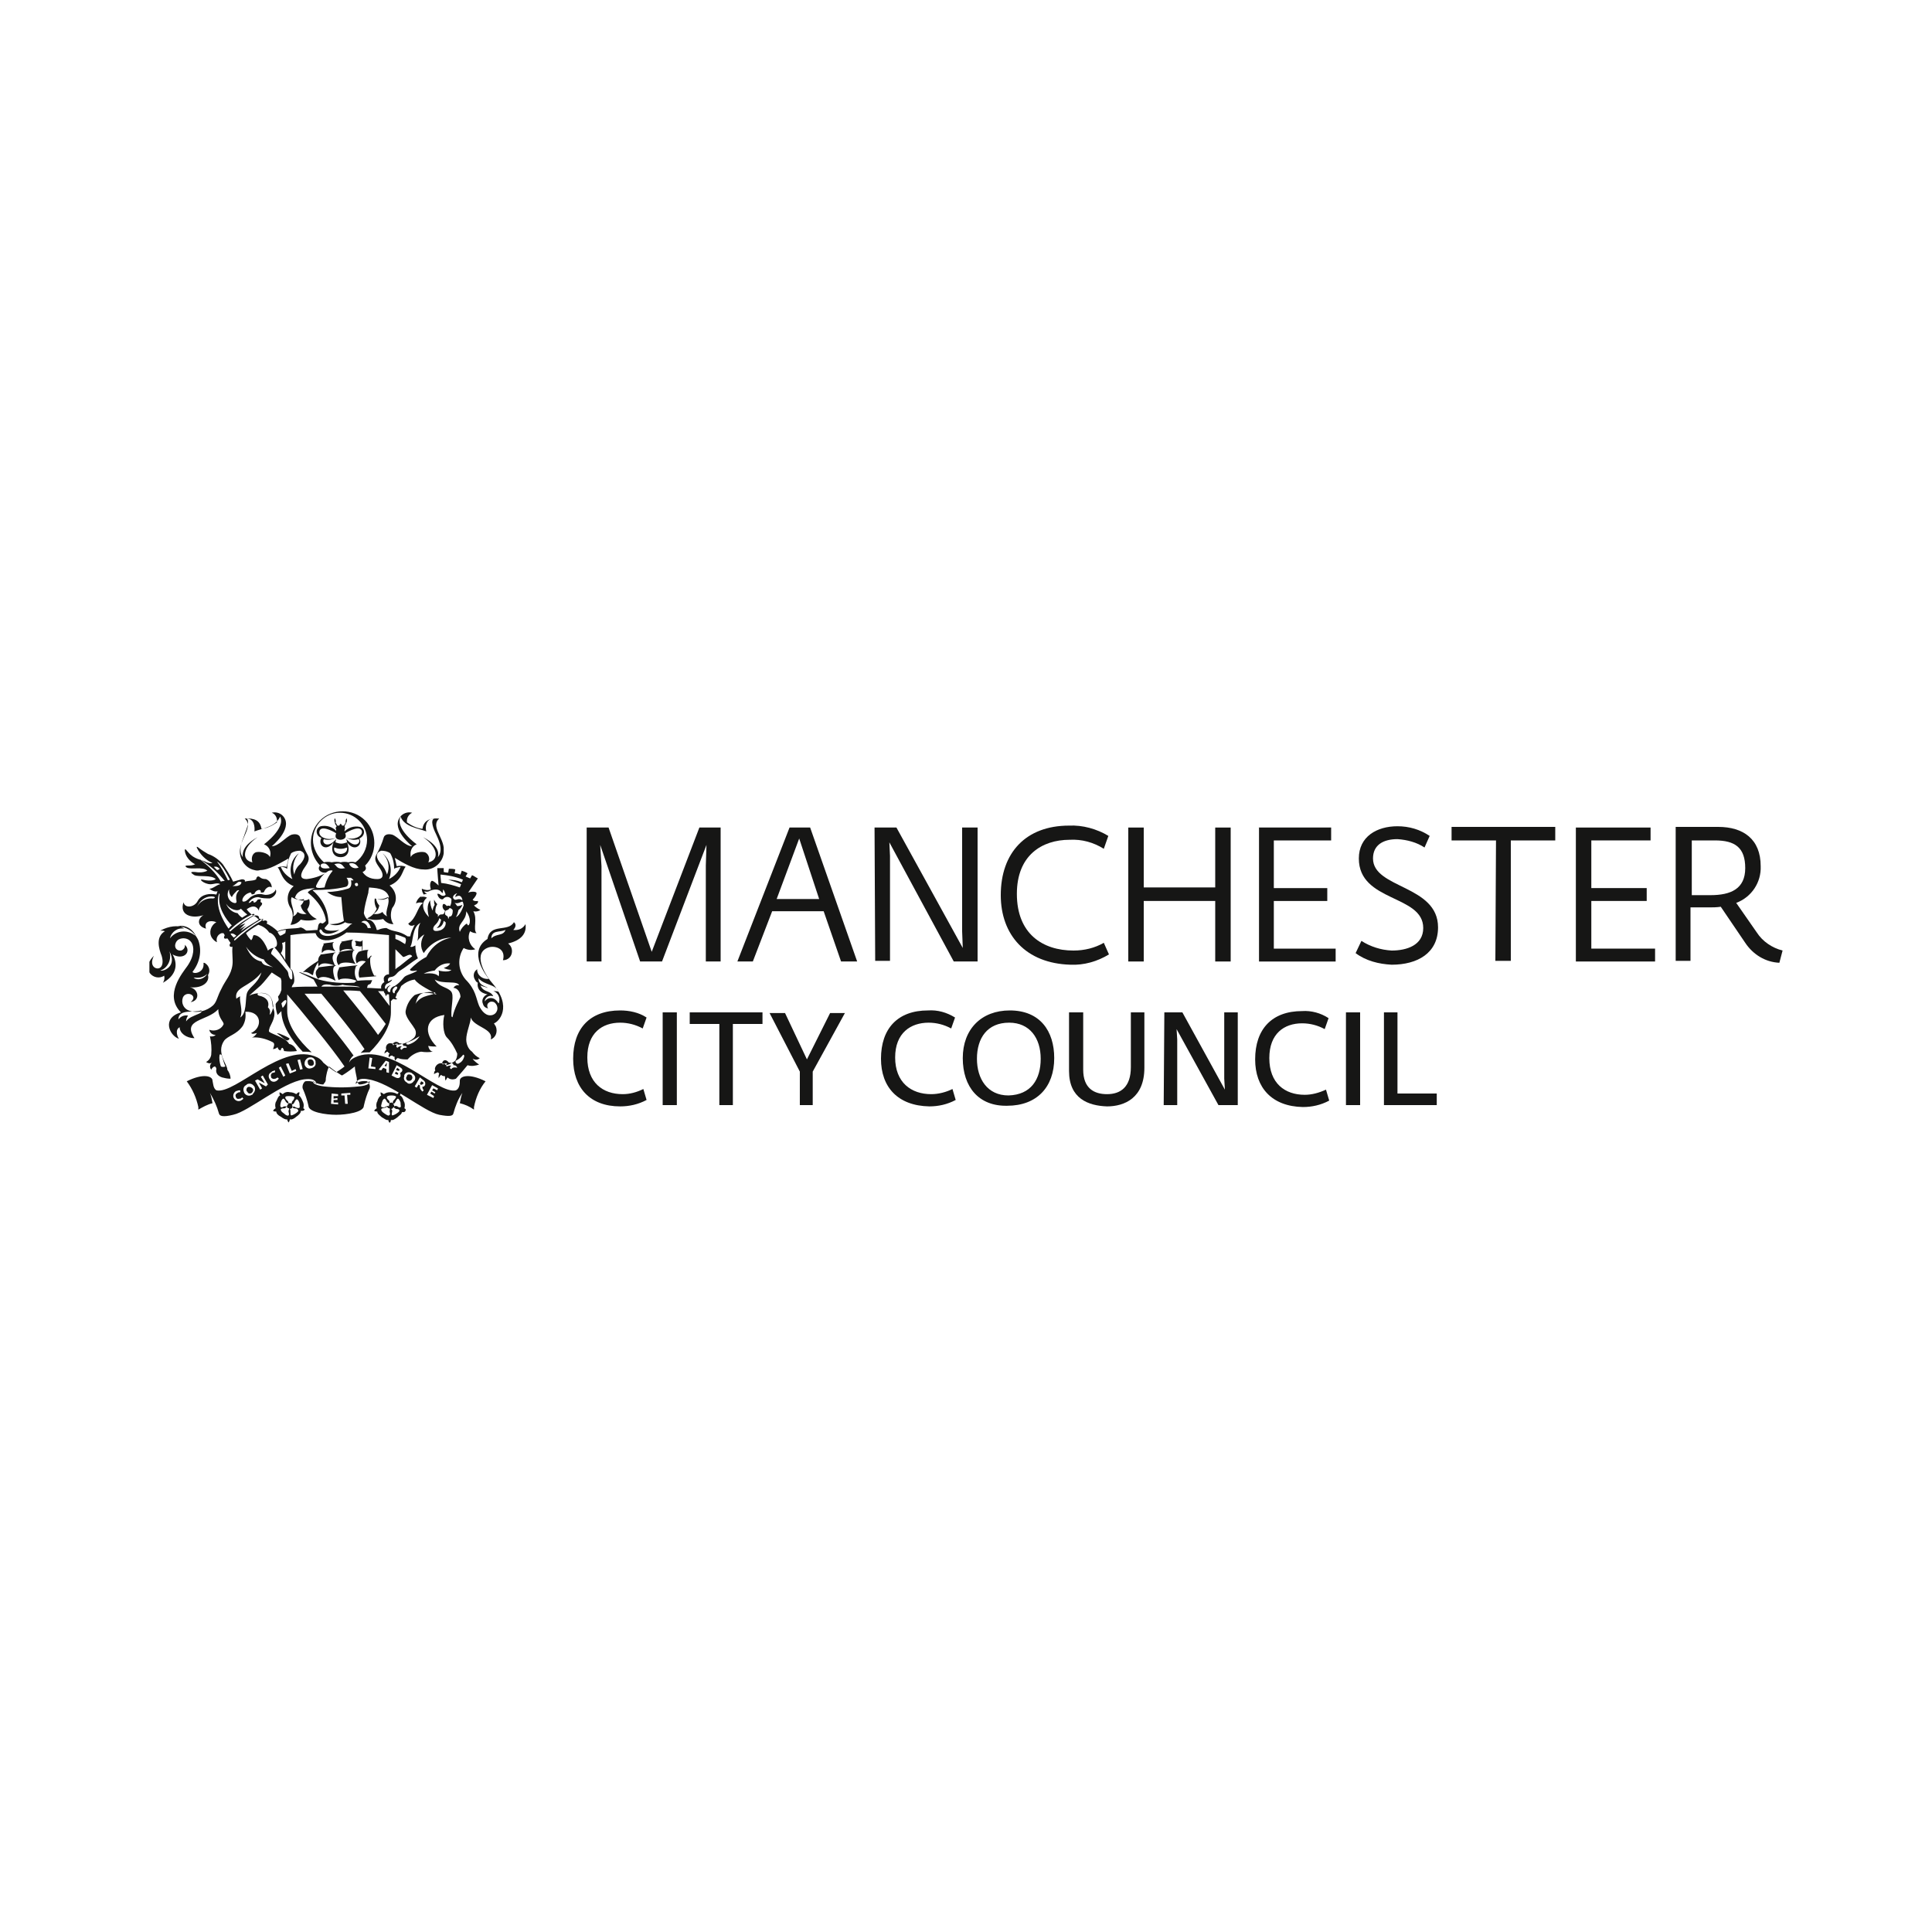 <?xml version="1.0" encoding="utf-8"?>
<!-- Generator: Adobe Illustrator 26.4.1, SVG Export Plug-In . SVG Version: 6.00 Build 0)  -->
<svg version="1.1" id="Layer_1" xmlns="http://www.w3.org/2000/svg" xmlns:xlink="http://www.w3.org/1999/xlink" x="0px" y="0px"
	 width="300px" height="300px" viewBox="0 0 300 300" style="enable-background:new 0 0 300 300;" xml:space="preserve">
<style type="text/css">
	.st0{clip-path:url(#SVGID_00000044877589426580345320000016673244882446172290_);}
	.st1{fill:#161615;}
</style>
<g id="Group_1743" transform="translate(0)">
	<g>
		<g>
			<defs>
				<rect id="SVGID_1_" x="23.2" y="125.7" width="253.6" height="48.6"/>
			</defs>
			<clipPath id="SVGID_00000084521271973680714590000008484057943024917663_">
				<use xlink:href="#SVGID_1_"  style="overflow:visible;"/>
			</clipPath>
			
				<g id="Group_1742" transform="translate(-0.001 0)" style="clip-path:url(#SVGID_00000084521271973680714590000008484057943024917663_);">
				<path id="Path_387" class="st1" d="M50,148C50,148.1,50,148.1,50,148c0.1-0.2,0.5-0.8,2-0.3c0,0,0.1,0,0-0.1
					c-0.3-0.3-0.4-0.8-0.3-1.2c0.2,0,0.2-0.1,0-0.1c-0.5,0.1-0.9,0.1-1.4,0.2c-0.1,0-0.2,0.1,0,0.1C50,147.1,49.9,147.6,50,148"/>
				<path id="Path_388" class="st1" d="M52.6,149.9c0.2-0.6,1.7-0.5,2.6-0.2c0,0,0.1,0,0,0c-0.8-1.3-0.4-1.9-0.3-2.1
					c0.2,0,0.2-0.1,0-0.1c-0.1,0-1.2,0.1-2.1,0.3c-0.1,0-0.2,0-0.2,0.1c0,0,0.1,0,0.2,0C52.2,148.4,52.1,149.3,52.6,149.9
					C52.5,150,52.5,150,52.6,149.9"/>
				<path id="Path_389" class="st1" d="M52.8,147.8L52.8,147.8c0.2-0.3,0.9-0.6,2.1-0.3l0,0l0,0c-0.3-0.4-0.4-1-0.2-1.5
					c0.1,0,0.1,0,0.1-0.1c0,0,0,0-0.1,0c-0.5,0.1-1.1,0.2-1.6,0.3c-0.1,0-0.2,0.1,0,0.1C52.6,146.6,52.7,147.6,52.8,147.8"/>
				<path id="Path_390" class="st1" d="M55.7,147.8c-0.5,0.5-0.6,1.2-0.3,1.8c0.3-0.4,0.9-0.5,1.4-0.3c-0.4,0.4-0.8,0.8-0.9,0.9
					c-0.2,0.5-0.3,1.1-0.1,1.6c0,0,2.4-0.2,2.5-0.2c0.2,0,0.2-0.1-0.2-0.1c-0.5-0.9-0.7-1.9-0.6-2.8c0.1-0.1,0.2-0.2,0.2-0.3h-0.1
					c-0.1,0.1-0.3,0.3-0.5,0.5c-0.1-0.4-0.1-0.9,0-1.3c0.2,0,0.1-0.1,0-0.1C56.7,147.5,56.2,147.6,55.7,147.8
					C55.6,147.7,55.6,147.8,55.7,147.8"/>
				<path id="Path_391" class="st1" d="M47,151c0.4-0.2,0.9,0,1.5,0.4h0.1c0.1-0.7,0.4-1.4,0.8-2c0,0.2,0,0.5,0.1,0.7c0,0,0,0.1,0,0
					c0.1-0.2,0.4-0.9,2.4-0.2c-1,0.1-1.5,0.2-2.4,0.3c-0.2,0-0.2,0.1,0,0.1c-0.8,0.6-0.4,1.3-0.1,1.7c0.2-0.3,1.1-0.6,2.7,0.3l0,0
					c-0.3-0.8-0.6-2-0.1-2.3c0.2,0,0.2-0.1,0.1-0.1H52c-0.4-0.9-0.5-1.3-0.1-1.9c0.1,0,0.2,0,0.2-0.1H52c-0.7,0.1-1.4,0.2-2.1,0.3
					c-0.2,0-0.2,0.1-0.1,0.1c-0.3,0.2-0.4,0.6-0.4,0.9C48.6,149.7,47.7,150.3,47,151C46.9,151,46.9,151,47,151"/>
				<path id="Path_392" class="st1" d="M55.2,146.9c0.3-0.1,0.7,0.2,1,0c0,0.1,0,0.5,0,0.6s0.1,0.1,0.1-0.1c0-0.1,0-0.9,0-1.3
					c0-0.2-0.1-0.1-0.1,0c-0.3,0.3-1-0.2-1.1,0.1C55.3,146.3,55.3,146.6,55.2,146.9"/>
				<path id="Path_393" class="st1" d="M47.2,149.9L47.2,149.9C47.2,149.8,47.2,149.9,47.2,149.9"/>
				<path id="Path_394" class="st1" d="M51.8,130.8c-0.5,1.2-0.1,2.3,1.1,2.3c1.2,0,1.5-1.1,1-2.3c1.1,1.6,2.5,0.4,1.9-0.6
					c0.9-0.4,1-1.5,0.1-1.8c-0.9-0.2-1.8,0.1-2.4,0.7c0-0.1,0-0.1,0-0.2c0.1-0.2,0.1-0.4,0-0.6l0,0c0.1-0.2,0.2-0.4,0.3-0.6
					c0.1-0.1,0.1-0.7,0-0.6s-0.2,0.6-0.1,0.6c-0.1,0.2-0.2,0.3-0.3,0.5c-0.1,0-0.2,0-0.3,0c0-0.1-0.1-0.2-0.2-0.3l0,0l0,0l0,0
					c-0.1,0.1-0.2,0.2-0.2,0.3c-0.1,0-0.2,0-0.3,0c-0.1-0.2-0.2-0.3-0.3-0.5c0.1-0.1,0-0.6-0.1-0.6c-0.1-0.1-0.1,0.5,0,0.6
					c0,0.2,0.1,0.4,0.3,0.6c-0.2,0.1-0.2,0.4-0.1,0.5l0,0c0,0.1,0,0.1,0,0.2c-0.6-0.6-1.5-0.9-2.4-0.7c-0.9,0.3-0.8,1.5,0.1,1.8
					C49.3,131.2,50.6,132.4,51.8,130.8 M52.9,132.6c0,0-1.2,0-1-1c0.3,0.1,0.6,0.2,0.9,0.2c0,0,0.1,0,0.2,0c0.3,0,0.6-0.1,0.9-0.2
					C54,132.6,52.9,132.6,52.9,132.6 M49.6,129.1c0.2-1,2-0.1,2.6,0.3c-0.4,1,0.6,1,0.7,1l0,0c0.1,0,1.1-0.1,0.7-1
					c0.6-0.4,2.4-1.3,2.6-0.3c0.1,0.8-1.3,1.4-2.4,1c0.6,0.3,1.2,0.4,1.9,0.2c0.4,0.5-0.5,1.6-1.9,0c0,0.2,0.1,0.4,0.1,0.5
					c-0.3,0.1-0.6,0.2-0.9,0.2l0,0l0,0c-0.3,0-0.6-0.1-0.9-0.2c0-0.2,0.1-0.4,0.1-0.5c-1.4,1.6-2.3,0.5-1.9,0
					c0.6,0.2,1.3,0.1,1.8-0.2C50.9,130.6,49.4,130,49.6,129.1"/>
				<path id="Path_395" class="st1" d="M47.1,172.1L47.1,172.1c0.1-0.4,0.1-0.7-0.1-1.1c-0.2-0.5-0.4-0.8-0.6-0.9
					c0.1-0.2,0.1-0.4,0.1-0.5c-0.2,0-0.3,0.1-0.5,0.3c-0.3-0.2-0.7-0.3-1-0.3c-0.4-0.1-0.8,0-1.1,0.3c-0.1-0.1-0.3-0.2-0.5-0.3
					c0,0.2,0,0.4,0.1,0.5c-0.3,0.1-0.4,0.5-0.6,0.9c-0.2,0.3-0.2,0.7-0.1,1.1c-0.2,0.1-0.3,0.2-0.4,0.4c0.2,0.1,0.3,0.1,0.5,0.1
					c0,0.3,0.3,0.6,0.7,0.8c0.4,0.3,0.8,0.5,1,0.4l0,0l0,0c0,0.2,0.1,0.3,0.2,0.5c0.1-0.1,0.2-0.3,0.2-0.5c0.3,0.1,0.7-0.1,1-0.4
					c0.2-0.1,0.8-0.6,0.7-0.9c0.2,0,0.4,0,0.5-0.1C47.4,172.3,47.3,172.2,47.1,172.1 M43.6,171.2c0.1-0.4,0.3-0.6,0.4-0.6
					c0.1,0,0.2,0.1,0.4,0.5c0.1,0.1,0.2,0.2,0.4,0.3c-0.1,0.1-0.2,0.2-0.2,0.3v0.1c-0.2,0-0.3,0-0.5,0c-0.3,0.2-0.4,0.2-0.5,0.1
					C43.5,171.8,43.5,171.6,43.6,171.2 M44.8,172.6c0.1,0.4,0.1,0.5,0,0.6s-0.4,0-0.7-0.3c-0.3-0.2-0.5-0.4-0.5-0.6
					c0-0.1,0.1-0.2,0.5-0.2c0.2,0,0.3-0.1,0.4-0.3c0.1,0.2,0.2,0.3,0.4,0.3C44.9,172.3,44.8,172.4,44.8,172.6 M45,171.3
					c-0.1,0-0.2,0-0.2,0.1c0-0.1,0-0.3-0.1-0.4c-0.3-0.3-0.4-0.4-0.4-0.6s0.3-0.2,0.7-0.2s0.7,0.1,0.7,0.2s0,0.3-0.3,0.6
					c-0.1,0.1-0.1,0.3-0.1,0.4C45.2,171.3,45.1,171.3,45,171.3 M45.9,172.9c-0.3,0.2-0.6,0.3-0.7,0.3c-0.1-0.1-0.1-0.2-0.1-0.6
					c0-0.2,0-0.3-0.1-0.4c0.1,0,0.2-0.1,0.3-0.1c0,0,0.1-0.1,0.1-0.2c0.1,0.1,0.2,0.2,0.3,0.2c0.4,0,0.5,0.1,0.6,0.3
					C46.4,172.5,46.2,172.7,45.9,172.9 M46.5,172c-0.1,0.1-0.3,0.1-0.7-0.1c-0.1-0.1-0.2-0.1-0.4,0v-0.1c0-0.1,0-0.2-0.1-0.3l0,0
					c0.2,0,0.3-0.1,0.4-0.3c0.2-0.4,0.3-0.5,0.4-0.5s0.3,0.2,0.4,0.6C46.5,171.6,46.6,171.9,46.5,172"/>
				<path id="Path_396" class="st1" d="M62.8,172.1c0.1-0.4,0.1-0.8-0.1-1.1c-0.1-0.4-0.3-0.8-0.6-0.9c0.1-0.2,0.1-0.4,0.1-0.5
					c-0.2,0-0.4,0.1-0.5,0.3c-0.3-0.2-0.7-0.3-1.1-0.3c-0.4,0-0.7,0.1-1,0.3c-0.1-0.1-0.3-0.2-0.5-0.3c0,0.2,0,0.4,0.1,0.5
					c-0.2,0.1-0.5,0.4-0.6,0.9c-0.2,0.3-0.2,0.7-0.1,1.1l0,0c-0.2,0.1-0.3,0.2-0.4,0.4c0.2,0.1,0.4,0.1,0.5,0.1
					c-0.1,0.3,0.5,0.7,0.7,0.9c0.4,0.2,0.7,0.5,1,0.4c0,0.2,0.1,0.3,0.2,0.5c0.1-0.1,0.2-0.3,0.2-0.5l0,0l0,0c0.3,0.1,0.6-0.1,1-0.4
					c0.3-0.3,0.7-0.5,0.7-0.8c0.2,0,0.4,0,0.5-0.1C63.1,172.3,63,172.2,62.8,172.1 M59.3,171.2c0.1-0.4,0.3-0.6,0.4-0.6
					s0.2,0.1,0.4,0.5c0.1,0.1,0.2,0.2,0.4,0.3l0,0c-0.1,0.1-0.1,0.2-0.1,0.3v0.1c-0.1-0.1-0.3-0.1-0.4,0c-0.3,0.2-0.6,0.2-0.7,0.1
					C59.1,171.9,59.2,171.6,59.3,171.2 M60.5,172.6c0.1,0.4,0.1,0.5-0.1,0.6c-0.1,0.1-0.4-0.1-0.7-0.3c-0.3-0.2-0.5-0.4-0.5-0.6
					s0.2-0.2,0.6-0.3c0.1,0,0.3-0.1,0.3-0.2c0,0.1,0.1,0.1,0.1,0.2c0.1,0.1,0.2,0.1,0.3,0.1C60.6,172.3,60.5,172.4,60.5,172.6
					 M60.5,171.3c0-0.1,0-0.3-0.1-0.4c-0.3-0.3-0.4-0.4-0.3-0.6c0-0.1,0.3-0.2,0.7-0.2s0.7,0.1,0.7,0.2c0,0.1-0.1,0.3-0.4,0.6
					c-0.1,0.1-0.1,0.3-0.1,0.4c-0.1,0-0.1-0.1-0.2-0.1C60.6,171.2,60.5,171.3,60.5,171.3 M61.6,172.9c-0.3,0.2-0.6,0.3-0.7,0.3
					c-0.1-0.1-0.1-0.2,0-0.6c0-0.2,0-0.3-0.2-0.4c0.2,0,0.3-0.1,0.4-0.3c0.1,0.1,0.2,0.2,0.4,0.3c0.4,0,0.5,0.1,0.5,0.2
					C62.1,172.5,61.9,172.7,61.6,172.9 M62.2,171.9c-0.1,0.1-0.2,0.1-0.5-0.1c-0.2-0.1-0.3-0.1-0.5,0v-0.1c0-0.1-0.1-0.3-0.2-0.3
					c0.2,0,0.3-0.1,0.4-0.3c0.2-0.4,0.3-0.5,0.4-0.5c0.1,0,0.3,0.3,0.4,0.6C62.2,171.6,62.3,171.9,62.2,171.9"/>
				<path id="Path_397" class="st1" d="M38.5,168.8c-0.2,0.1-0.3,0.4-0.2,0.6c0,0,0,0.1,0.1,0.1c0.1,0.3,0.4,0.4,0.7,0.2
					c0.2-0.2,0.3-0.5,0.1-0.7C39,168.8,38.7,168.7,38.5,168.8 M63.3,167.8c0.3,0.1,0.6,0,0.7-0.3c0.1-0.2,0-0.5-0.2-0.6
					s-0.5-0.1-0.6,0.1v0.1C63,167.3,63,167.6,63.3,167.8C63.2,167.8,63.2,167.8,63.3,167.8 M48.2,164.5c-0.3,0-0.5,0.2-0.4,0.5
					c0,0.3,0.2,0.5,0.5,0.5c0.4,0,0.5-0.3,0.4-0.6C48.7,164.7,48.5,164.5,48.2,164.5 M65.7,168.3c0.1-0.1,0.1-0.2-0.1-0.3l-0.2-0.1
					l-0.2,0.4l0.1,0.1C65.4,168.5,65.6,168.4,65.7,168.3 M60.1,165l-0.4,0.5l0.3,0.1L60.1,165z M62,166.2c0.1-0.1,0-0.2-0.2-0.3
					l-0.1-0.1l-0.2,0.3l0.1,0.1C61.9,166.3,62,166.3,62,166.2 M61.8,166.8c0.1-0.1,0-0.2-0.2-0.3l-0.1-0.1l-0.2,0.3l0.2,0.1
					C61.7,166.9,61.8,166.9,61.8,166.8 M81.6,143.5c-0.4,0.7-1.1,1-1.9,0.9c0.5-0.5,0.4-1,0.1-1.2c-0.9,1.6-3.7,0.1-4.1,2.6
					c-3.2,2-0.1,5.8,0.2,6.2c-0.8,0.1-1.7-0.4-1.8-1.3c0-0.1,0-0.1,0-0.2c-0.6,0.4-0.7,1.1-0.3,1.7c0.1,0.2,0.2,0.3,0.4,0.4
					c-0.1,0.4-0.1,1.5,1.5,1.8c-0.6,0.2-1,0.9-0.7,1.5c0.1,0.4,0.4,0.6,0.8,0.7c-0.2-0.3-0.2-0.7,0.1-0.9c0.2-0.2,0.5-0.2,0.8-0.1
					c0.5,0.3,0.7,1,0.4,1.5c-0.1,0.2-0.3,0.4-0.6,0.5c-1,0.3-1.7-0.6-2.1-1.4c-0.5-1.2-0.5-2.5-2.1-4.1c-1.2-1.4-1.3-3.4-0.3-4.9
					c0.5,0.3,1.2,0.4,1.8,0.2c-0.9-0.6-1.3-1.8-0.8-2.8c0.3,0.2,0.6,0.3,1,0.3c-0.6-0.6,0.2-2.2-0.5-3.4c0.4,0.1,0.8,0,1.1-0.2
					c-0.4-0.2-0.7-0.4-1-0.7c0,0,0.8-0.3,0.6-0.7c-0.7,0.1-0.8-0.2-0.8-0.2s0.6-0.6,0.6-1c0-0.3-0.8-0.3-1.3-0.1
					c0.2-0.3,0.9-1.3,1.5-2.2c-0.4-0.2-0.6-0.4-0.9-0.5l-0.3,0.5l-0.7-0.3l0.3-0.5c-0.3-0.2-0.6-0.3-0.9-0.4l-0.2,0.6
					c-0.3-0.1-0.6-0.2-0.9-0.2c0-0.1,0.1-0.6,0.1-0.6c-0.3-0.1-0.7-0.1-1-0.1l-0.1,0.6c0,0-0.4,0-0.7-0.1c0-0.1,0-0.6,0-0.6
					c-0.3,0-0.6,0-1,0c0,0.4,0.2,2.7,0.2,2.7s-0.9-0.9-1.1-0.7c-0.4,0.4-0.1,1.3-0.1,1.3c-0.5,0.2-0.9,0.1-1.4-0.1
					c0,0.3,0.1,0.6,0.3,0.9c-0.6,0.3-1.1,0.8-1.2,1.4c0.3-0.2,0.7-0.2,1.1-0.1c-0.9,0.6-1,2.4-2.3,3.2c0.1,0.3,0.5,0.5,1,0.2
					c-0.3,0.6-0.6,1.2-0.7,1.8h-0.4c-1.5-1-2.1-0.6-3.3-1.3c-0.4,0-0.9,0.1-1.3,0.3c-0.1,0-0.2,0-0.2,0c-0.1-0.5-0.5-1.6-1.4-1.6
					c-0.3-0.2-0.5-0.6-0.6-1c0.1-1.1,0.4-2.1,0.7-3.2c0,0,0,0,0-0.1c0-0.2,0.1-0.5,0.1-0.7c0.7,0.1,2.7,0,3.1,1.5
					c-0.6,0.5-1.5,0.5-2.2,0.2c-0.1,0.5,0,1.1,0.3,1.6c-0.3,0.7-0.8,1.2-1.5,1.5c0.8,0.3,1.6,0.3,2.5,0.1c0.4,0.5,0.9,0.8,1.6,0.8
					c-0.5-0.7-0.5-1.7-0.2-2.5l0,0c0.9-1.1,0.7-2.6-0.4-3.5c2-0.8,2-2.5,2.5-2.9c-0.4-0.2-0.9-0.2-1.4-0.1c-0.1-0.5-0.2-0.9-0.3-1.3
					c1.3,0.8,3,1.8,4.4,1.8c1.6,0.2,3-1,3.2-2.5c0-0.3,0-0.6,0-0.9c-0.2-1.7-2-3.4-0.7-4.5c-1.5-0.1-2.4,0.3-2.6,1.6
					c-0.9-0.1-1.7-0.5-2.4-1c-0.1-0.6,0.2-1.2,0.8-1.5c-0.7-0.2-1.5,0.1-1.9,0.7c-1.4,1.9,1.9,4.5,1.9,4.5l0,0
					c-1.1,0-2.2-1.5-3.1-1.8c-0.8-0.2-1.2,0.1-1.3,0.4c-0.3,1-0.7,1.9-1.2,2.8c-0.5,1,0.6,1.8,0.9,2.6c0.2,0.5,0.2,1.1-0.7,1.1
					c-0.6,0-1.1-0.1-1.6-0.4c-0.3-0.2-0.5-0.4-0.7-0.7c0.3-0.1,0.6-0.4,0.5-0.7c0-0.1-0.1-0.2-0.1-0.3c1.9-1.9,1.9-5.1,0-7
					s-5.1-1.9-7,0s-1.9,5,0,7c-0.5,0.5,0,1.2,0.9,1.1l-0.1,0.1c-0.9,0.5-1.9,0.8-2.9,0.9c-1,0-0.9-0.6-0.7-1.1
					c0.3-0.8,1.4-1.6,0.9-2.6c-0.5-0.9-0.9-1.8-1.2-2.8c-0.1-0.3-0.5-0.6-1.3-0.4c-0.9,0.3-2,1.8-3.1,1.8l0,0c0,0,3.2-2.6,1.9-4.5
					c-0.4-0.6-1.2-0.9-1.9-0.7c0.6,0.2,0.9,0.9,0.8,1.5c-0.7,0.5-1.5,0.9-2.4,1c-0.2-1.3-1.1-1.7-2.6-1.6c1.3,1.1-0.4,2.8-0.7,4.6
					c-0.3,1.5,0.7,3.1,2.2,3.4c0.3,0.1,0.6,0.1,0.9,0c1.4,0,3.1-1.1,4.4-1.8c-0.1,0.4-0.2,0.9-0.3,1.3c-0.5-0.1-0.9-0.1-1.4,0.1
					c0.5,0.3,0.5,2.1,2.5,2.9c-1.1,0.9-1.2,2.4-0.4,3.5l0,0c0.4,0.8,0.3,1.7-0.1,2.5c0.6,0,1.2-0.3,1.6-0.8c0.8,0.2,1.7,0.2,2.5-0.1
					c-0.7-0.3-1.2-0.8-1.5-1.5c0.3-0.4,0.5-1,0.3-1.6c-0.7,0.4-1.5,0.3-2.2-0.2c0.4-1.5,2.4-1.4,3.1-1.5l0,0
					c-0.5,0.2-1.1,0.5-1.1,0.7c2.7,2.2,2.8,4.3,2.8,4.4c-0.2,0.2-0.4,0.4-0.6,0.4c-0.2-0.2-0.5-0.1-0.6,0.4c0,0.2-0.1,0.4-0.1,0.6
					c-0.5,0-1.1,0.1-1.7,0.1l-0.2-0.1c-0.2-0.2-0.4-0.3-0.7-0.4c-0.9,0.3-2.2,0-3.6,0.6c-0.5-0.5-1.1-0.9-1.7-1.2
					c0.3-0.4-0.2-0.6-0.5-0.4c-0.1-0.1-0.6-0.4-0.7-0.4c0.1-0.2-0.1-0.6-0.8-0.4c-0.4-0.2-0.8-0.6-1.1-1c0,0,1.3-1.1,1.9,0.2
					c0-0.7,0.5-0.7,0.5-1.1c0-0.1,0-0.1-0.2-0.2c-0.1-0.1,0-0.2,0-0.5c-0.2,0.1-0.3,0-0.5,0.1c-0.4,0.7-0.8,0.4-0.6,0.2
					c-0.1,0-0.2,0-0.3,0c-0.1,0.2-0.3,0.3-0.5,0.3c0.3-0.6,0.9-0.9,1.5-0.9c0.6,0.2,1.2,0.2,1.8,0.2c0.7-0.2,1.2-0.9,0.9-1.4
					c-0.1,0.6-1.2,1-1.9,0.8c-0.7-0.2-1.4,0-2,0.4c-0.6,0.6-0.8,0.7-1.1,0.7c-0.4,0-0.1-1.1,1-1.4c0.2-0.1,0.3,0.3,0.3,0.3
					s0.3-0.1,0.4-0.1c0.1-0.3,0.3-0.5,0.6-0.6c0.5-0.1,0.4,0.4,0.4,0.4c0.2,0,0.4,0,0.5-0.1c0.2-0.6,0.8-1,1.2-0.7
					c0-0.6-0.4-1.1-0.9-1.3c-1,0-0.9-0.5-1.3-0.4c-0.1,0.1-0.2,0.2-0.2,0.3c0,0,0,0,0,0.1c-0.3,0.3-1.1,0.2-1.8,0.4
					c0.2-0.2-0.2-0.5-0.7-0.3c-0.4,0.1-0.7,0.2-1.1,0.3c-0.4-0.9-1-1.8-1.6-2.7c-0.6-0.7-1.4-1.3-2.3-1.6c-0.5-0.3-1-0.6-1.5-1
					c-0.4-0.3-0.2,0.1-0.2,0.1c0.5,1,1.4,1.9,2.4,2.3c-0.3,0.1-0.6,0-0.9-0.1c-0.9-0.5-1.9-0.4-2.9-1.6c-0.3-0.3-0.5-0.7-0.5-0.2
					c0.1,0.9,0.8,1.7,1.6,2.1c-0.4,0.2-0.8,0.2-1.2,0.2c-0.6,0-0.1,0.3-0.1,0.3c0.7,0.4,2.5-0.2,3.2,0.5c-0.6,0.3-1.3,0.3-1.9,0.2
					c-1.1-0.1-0.4,0.3-0.1,0.5c0.8,0.3,2.6-0.1,3.3,0.6c-0.1,0.1-0.7,0.4-2,0.1c-0.8-0.2,0.2,0.7,1.2,0.7c0.5,0,1.1-0.3,1.5,0
					c-0.6,0.1-1.1,0.7-1.7,0.7c0.4,0.3,0.8,0.5,1.3,0.4c-0.1,0.1-0.1,0.3-0.2,0.5c-1-0.2-2.3-0.1-2.9,1c-0.5,1-2,1.2-2.2,0.2
					c-0.7,2,1.3,2.6,3.1,2c-0.9,0.5-1.1,1.7,0.4,2.1c-0.4-1.1,0.7-1.4,1.6-1c-0.9,0.5-1.2,1.6-0.7,2.4c0.2,0.3,0.5,0.6,0.8,0.7
					c-0.2-0.6,0.1-1.2,0.7-1.4c0.1,0,0.2,0,0.3,0c0.1,0.1,0.1,0.2,0.2,0.3c-0.4,0.8,0.4,0.5,0.4,0.5c0.2,0.2,0.3,0.5,0.5,0.7
					c-0.4,0.6,0.1,0.7,0.3,0.6c-0.1,1,0.1,2,0,2.8c-0.2,1.6-1.1,2.4-1.7,3.7c-0.7,1.3-0.7,2-1.3,2.6c-1,0.9-2.5,1.3-3.8,0.8
					c-0.8-0.3-1.2-1.2-0.9-2c0-0.1,0.1-0.1,0.1-0.2c0.7-0.9,2.3,0,1.1,0.9c1.5-0.2,1.3-2-0.1-2.3c1.9,0.2,3.1-0.8,2.8-1.9
					c0.4-0.6,0.2-1.4-0.4-1.8c-0.1-0.1-0.2-0.1-0.3-0.1c0.2,1.6-1.6,1.8-1.7,1.4c1.1-1.4,1.5-3.2,0.9-4.9c-0.8-1.8-3.1-3-5.9-1.5
					c0.2,0,0.5,0,0.7,0.1c-1.5,0.9-0.9,2.8-0.5,3.8c0.1,0.3,0.4,1.5-0.3,1.9c-0.6,0.3-1.7-0.3-0.9-1.9c-2.2,2.2,0.1,4.1,1.6,3.1
					c0.1,0.4,0,0.8-0.2,1.1c2.7-1.5,2-3.6,1.5-4.4c1.8,1,3-0.5,1.9-1.5c0.1,0.4-0.2,0.8-0.6,0.9c-0.1,0-0.2,0-0.2,0
					c-0.9-0.1-0.9-1.2-0.2-1.7c0.7-0.4,1.6-0.2,2,0.4c0.5,0.7,0.5,2.1-0.6,3.7c-0.7,1-3.7,4.5-1,7.2c-3.1,0.9-1.7,3.7-0.3,4.1
					c-0.2-0.2-0.7-1.4,0.1-1.8c0,0.9,1,1.7,2.3,1.7c-2-3,2-2.6,3.7-4.5c0,1.5,1,2,0.8,2.4c-0.4,0.8-1.4,1.1-2.2,0.8
					c0.1,0.5,0.5,0.8,1,0.8c-0.2,0.2-0.6,0.3-0.9,0.2c0.2,0.9,0.3,1.9,0.2,2.9c-0.1,0.5-0.4,0.9-0.8,1.1c0.3,0.2,0.6,0.3,0.9,0.1
					c-0.3,0.3-0.4,0.7-0.1,1.1c0.1-0.2,0.3-0.5,0.6-0.5c0.1,0.1,0.2,0.2,0.2,0.4c0,0-0.3,0.9,0.9,1.3c0.4,0.1,0.8,0.2,1.3,0.2
					c0-0.5-0.2-1-0.5-1.4c0.1-0.7-1.8-2.6-0.5-4.5c0.6-0.8,1.9-0.9,2.9-2.3c0.4-0.7,0.5-1.4,0.4-2.2c2.6-0.1,2.7,2.5,0.9,3.3
					c0.2,0.2,0.5,0.1,0.9,0c-0.2,0.3-0.4,0.6-0.8,0.7c1.1-0.1,2.2,0.2,3.2,0.7c0.4,0.2,0.3,0.5,0.1,1.1c0.2,0,0.5-0.1,0.7-0.3
					c0,0,0.1,0.5,0.5,0.5c0-0.2,0.1-0.4,0.3-0.4l0,0c0.1,0.2,0.2,0.3,0.2,0.5c0.7,0.1,1.3,0.1,2,0c-0.2-0.5-0.6-1-1.2-1.1
					c-0.5-1-2.7-1.5-3.1-1.9c-0.1-0.1,0-0.4,0.1-0.7c0.3-0.7,1.1-1.8,0.5-3c-0.2-0.4,0.2-2.2-1.8-2.3c-0.7,0-1.3,0.1-1.9,0.4
					c0,0,1.1-1,1.8-1.6c0.6-0.6,1.1-1.3,1.7-2c0,0,0.9,0.6,1.4,0.9c0,0.1,0.1,0.3,0.1,0.4c0,0.5,0,1,0,1.4c0,0.1-0.1,0.2-0.1,0.3
					c-0.1,0.3-0.3,0.6-0.4,0.7c-0.1,0.1,0.2,0.5,0,0.7c-0.1,0.1-0.3,0.3-0.4,0.5c0,0.6,0.1,1.1,0.3,1.7c0.2-0.2,0.4-0.4,0.6-0.6
					c0,0.1,0,0.1,0,0.2c0.1,2.1,1.6,4.3,3.3,6.1c0.5,0,0.9,0,1.4,0.1c-2-1.8-3.8-4.2-3.8-6.4c0-0.8,0-1.7,0-2.6
					c2,2.3,7.1,8.5,8.9,11.2c-0.5,0.4-1,0.7-1.3,0.9c-0.5-0.3-1.2-0.8-2-1.5l0,0c-0.2-0.3-0.5-0.6-0.9-0.8
					c-5.3-2.6-12.8,5.8-15.7,5.1c-0.5-0.3-0.5-1.1-0.6-1.5c0-0.7-1.4-1.2-4,0.1c0.9,1.2,1.5,2.6,1.8,4v0.4c0.7-0.4,1.4-0.8,2.2-1
					c-0.1-0.6-0.2-1.1-0.4-1.6c0.6,1,1.1,2.1,1.4,3.2c0.1,0.4,0.6,0.6,2.2,0.2c2.4-0.5,7.6-5,11-5.5c0.9-0.1,1.7-0.1,2,0.7
					c-0.5-0.4-1.2-0.5-1.8-0.4c-0.3,0.2-0.5,0.7-0.4,1.1l0,0c0.4,0.9,0.7,1.8,0.9,2.7c0,1,2.7,1.4,4.3,1.4s4.3-0.4,4.3-1.4
					c0.2-0.9,0.5-1.9,0.9-2.7l0,0l0,0c0.1-0.4,0-0.8-0.4-1.1c-0.6-0.1-1.3,0-1.8,0.4c0.2-0.8,1.1-0.9,2-0.7c3.4,0.5,8.6,5,11,5.5
					c1.6,0.3,2.1,0.2,2.2-0.2c0.3-1.1,0.7-2.2,1.4-3.2c-0.2,0.5-0.3,1.1-0.4,1.6c0.8,0.2,1.5,0.5,2.2,1v-0.4c0.3-1.5,0.9-2.9,1.8-4
					c-2.6-1.3-4-0.8-4-0.1c0,0.4,0,1.2-0.6,1.5c-2.9,0.7-10.4-7.7-15.7-5.1c-0.4,0.2-0.7,0.4-0.9,0.8l0,0l0,0l0,0
					c0.1-0.4,0.3-0.8,0.7-1.1c-1.7-2.4-5.6-7.2-7.6-9.6c0.9,0,1.8,0,2.6,0c2.1,2.5,5.1,6.2,6.7,8.6c-0.2,0.2-0.4,0.4-0.6,0.6
					c0.5-0.1,0.9-0.1,1.4-0.1c1.8-1.8,3.3-4,3.3-6.2c0-0.6,0-1.2,0-1.8c0.1,0,0.2-0.1,0.2-0.2c0.1,0,0.1,0,0.2-0.1l0,0
					c0,0,0.4,0.2,0.6,0c-0.1,0-0.2-0.1-0.3-0.2c0.1-0.2,0.2-0.4,0.2-0.6c0.3-0.4,0.5-0.7,0.7-1.2c0.6-0.5,1.3-0.9,2.1-1
					c0.6,0.9,2.7,1.8,3.4,2.3c-0.1,0-0.3,0-0.4-0.1h-0.1l0,0c-0.9-0.2-1.8-0.2-2.6,0.1l0,0c-0.1,0-0.2,0.1-0.3,0.1
					c-0.7,0.6-1.2,1.4-1.4,2.4c-0.2,0.9,0.9,2,1.3,2.7c0.4,0.5,0.4,1.3-0.2,1.7c-0.6,0.5-1.4,0.8-2.2,0.9c-0.2,0-0.5,0-0.7,0
					c-0.1-0.1-0.3-0.2-0.5-0.2c-0.7-0.1-0.9,0.7-0.7,1c-0.2,0.1-0.3,0.4-0.3,0.6c0.3-0.3,0.5-0.3,0.5-0.3c0,0.1,0.2,0.2,0.3,0.3
					c-0.2,0.2-0.2,0.4-0.1,0.6c0.1-0.2,0.3-0.3,0.5-0.3c0.1,0.1,0.2,0.2,0.4,0.2c-0.1,0.2,0,0.4,0.1,0.6c0.1-0.2,0.2-0.4,0.4-0.4
					c0.5,0.2,1,0.2,1.5,0.2c0.5-0.6,1.3-1.1,2.1-1.2c0.6,0.1,1.2,0.1,1.8,0c-0.6-0.1-0.7-0.9-0.7-0.9c0.4,0.1,0.9,0.1,1.3,0.1
					c-2.1-2.1-1.8-4.5,1.2-4.9c-0.3,1.1-0.2,2.9,0.4,3.5c0.7,0.7,1.2,1.6,1.6,2.5c0,0.4-0.1,0.8-0.3,1.1c-0.4,0.3-0.9,0.6-1.4,0.7
					c-1.2-0.9-2,0.4-1.7,0.8c-0.2,0.2-0.2,0.4-0.2,0.6c0.1-0.1,0.3-0.2,0.6-0.3l0.2,0.2c-0.1,0.2-0.1,0.5-0.1,0.7
					c0.2-0.2,0.2-0.4,0.4-0.5c0.2,0.2,0.4,0.2,0.6,0.2c0,0.2,0,0.5,0.1,0.7c0.1-0.2,0.2-0.4,0.3-0.5c0.3,0.3,0.8,0.4,1.3,0.2
					c0.8-0.9,1.4-1.6,1.8-2.1c0.6,0.2,1.2,0.1,1.8-0.1c-0.9-0.6-1-0.9-1-0.9c0.4,0.2,0.8,0.2,1.1-0.1c-0.5-0.2-0.9-0.6-1.2-1
					c-0.6-0.4-0.9-1.2-0.9-1.9c0-1.1,0.7-2.6,0.7-3.4c0.5,1.5,3.6,1.7,3.1,3.4c0.8-0.3,1.1-1.2,0.8-2c-0.1-0.2-0.2-0.3-0.3-0.5
					c0.7-0.2,3-2.5-0.3-6.3c-1.3-1.5-3-4.7-0.5-5.5c1-0.3,2.7,0.2,2.2,2c0.8,0,1.4-0.6,1.4-1.4c0-0.5-0.2-0.9-0.6-1.2
					C81,146,81.8,144.9,81.6,143.5 M64.7,131.1c0,0-3.4-2.4-2.5-4.3c0.6,1.6,2.7,1.8,4,2.3c-0.2-0.6-0.1-2,1.2-2
					c-0.6,0.3-0.1,1.6,0.3,2.4c0.2,0.5,1.3,2.4,0.3,3.6c0.2-0.7,0-1.9-2.3-3.1c2.4,1.6,2.5,3.6,0.8,3.9c0.3-0.5,0.1-1.2-0.4-1.5
					c-0.5-0.3-2.1,0-2.3,0.7C63.6,132.3,63.9,131.4,64.7,131.1 M60.1,142.3c-0.3-0.2-0.6-0.4-0.7-0.7c-0.4,0.3-0.9,0.4-1.4,0.3
					c0.5-0.3,0.8-0.7,0.9-1.3c-0.3-0.3-0.4-0.6-0.5-1c0.6,0.1,1.3,0,1.8-0.3C60.7,140.2,59.7,141.4,60.1,142.3 M59.2,134.2
					c-0.9-1-0.9-1.8,0-2.1c0.5,0,1,0.1,1.4,0.4c0.4,0.7,0.6,1.5,0.6,2.4c0.3-0.2,0.6-0.2,1-0.3c-0.3,0.8-1,1.5-1.8,1.9
					c0.6-1.4,0.2-3-1-4c0.9,0.9,1.2,2.1,0.7,3.3C59.9,135.2,59.6,134.6,59.2,134.2 M41.9,133.1c-0.2-0.7-1.8-1-2.3-0.7
					c-0.5,0.3-0.6,1-0.4,1.5c-1.7-0.3-1.6-2.3,0.8-3.9c-2.2,1.2-2.4,2.4-2.3,3.1c-0.9-1.2,0.2-3.1,0.3-3.6c0.3-0.8,0.8-2,0.3-2.4
					c1.2,0,1.3,1.4,1.2,2c1.3-0.5,3.3-0.7,4-2.3c0.9,1.8-2.5,4.3-2.5,4.3C41.8,131.4,42.2,132.3,41.9,133.1 M47.2,139.6
					c0,0.4-0.2,0.7-0.5,1c0.1,0.5,0.4,1,0.9,1.3c-0.5,0.1-1,0-1.4-0.3c-0.1,0.3-0.4,0.6-0.7,0.7c0.4-0.9-0.6-2.1-0.2-3
					C45.9,139.7,46.6,139.8,47.2,139.6 M45.7,135.8c-0.4-1.1-0.1-2.4,0.7-3.3c-1.2,0.9-1.6,2.6-1,4c-0.8-0.4-1.5-1.1-1.8-1.9
					c0.3,0,0.7,0.1,1,0.3c0-0.8,0.2-1.6,0.6-2.4c0.4-0.3,0.9-0.4,1.4-0.4c0.9,0.3,0.9,1.1,0,2.1C46.1,134.6,45.8,135.2,45.7,135.8
					 M32.8,139.5c-0.9,0-1.8,0.5-2.2,1.3c0.4-0.9,1.2-1.6,2.2-1.6C33.7,139.2,33.4,139.6,32.8,139.5 M24.9,150.7
					c1.2-0.4,1.8-1.8,1.4-3C27.6,150.1,25.3,150.9,24.9,150.7 M30.2,145.2c-1.2-0.9-2.9-0.7-3.8,0.5c0.2-1,1.2-1.7,2.2-1.5
					c-0.3-0.2-0.6-0.4-1-0.4c1.1-0.2,2.1,0.3,2.7,1.3C30.4,145.2,30.3,145.3,30.2,145.2 M30.3,151.8c0.7,0.1,1.4-0.1,1.9-0.6
					c-0.4,0.7-1.3,1.1-2,0.7C30,151.9,30.1,151.8,30.3,151.8 M30.9,157.4c-0.9,0.4-1.6,0.6-2,1.2c0-0.3,0.1-0.6,0.3-0.9
					c-0.6-0.1-1.1,0.1-1.5,0.6c0-1.7,2.5-1,3.5-1.4C31.4,156.9,31.4,157.2,30.9,157.4 M34.8,165.1l0.2,0.5c-0.2,0.1-0.5,0.1-0.7,0
					c-0.2-0.6-0.3-1.2-0.2-1.8c0-0.1,0.2-0.1,0.3,0C34.6,164.4,34.7,164.8,34.8,165.1 M43.4,160.5c0.5,0.2,1,0.4,1.5,0.7
					c0.2,0.1-0.2,0.5-0.5,0.3c-0.4-0.2-0.6-0.5-1.2-0.9C42.9,160.5,43,160.4,43.4,160.5 M40.3,154.2c0.8-0.1,1.9,0.1,2.1,1.8
					c0.2,0.6-0.6,2-0.5,1.4c0.1-0.4,0-0.7-0.3-1c0.3-0.9-0.3-1.6-1.4-1.8C39.9,154.5,39.9,154.2,40.3,154.2 M37.4,170.9
					c-0.4,0.2-0.9,0-1.1-0.4c-0.2-0.4,0-0.9,0.4-1.1h0.1c0.2-0.1,0.3-0.1,0.5-0.1v0.3c-0.1,0-0.3,0-0.4,0.1
					c-0.2,0.1-0.4,0.3-0.3,0.5v0.1c0.1,0.3,0.3,0.4,0.6,0.3h0.1c0.1,0,0.2-0.1,0.3-0.2l0.2,0.2C37.7,170.7,37.6,170.8,37.4,170.9
					 M39.1,170c-0.3,0.2-0.8,0.2-1.1-0.2c0,0-0.1-0.1-0.1-0.2c-0.2-0.4-0.1-0.9,0.3-1.1c0,0,0.1,0,0.1-0.1c0.3-0.2,0.8-0.2,1.1,0.2
					l0.1,0.1c0.2,0.4,0.1,0.8-0.2,1.1C39.2,170,39.2,170,39.1,170 M41.3,168.7l-1.1-0.6l0.1,0.2l0.4,0.7l-0.3,0.2l-0.8-1.4l0.4-0.2
					l1.1,0.6L41,168l-0.5-0.8l0.3-0.2l0.8,1.4L41.3,168.7z M43,167.8c-0.4,0.3-0.9,0.2-1.1-0.2c-0.3-0.4-0.2-0.9,0.2-1.1
					c0,0,0.1,0,0.1-0.1c0.1-0.1,0.3-0.1,0.5-0.2v0.3c-0.1,0-0.3,0.1-0.4,0.1c-0.2,0.1-0.3,0.4-0.2,0.6v0.1c0.1,0.2,0.4,0.3,0.6,0.2
					h0.1c0.1-0.1,0.2-0.1,0.3-0.2l0.2,0.2C43.2,167.6,43.1,167.7,43,167.8 M44,167.2l-0.7-1.4l0.3-0.2l0.7,1.4L44,167.2z M45,166.7
					l-0.6-1.5l0.4-0.1l0.5,1.2l0.6-0.3l0.1,0.3L45,166.7z M46.6,166.1l-0.4-1.5l0.4-0.1L47,166L46.6,166.1z M48.2,165.9
					c-0.4,0.1-0.8-0.2-0.9-0.6c0-0.1,0-0.1,0-0.2c0-0.4,0.3-0.8,0.7-0.9h0.1c0.4-0.1,0.8,0.2,0.9,0.6c0,0.1,0,0.1,0,0.2
					C49.1,165.4,48.8,165.8,48.2,165.9C48.3,165.9,48.3,165.9,48.2,165.9 M67.1,168.5L68,169l-0.1,0.3l-0.6-0.3l-0.2,0.3l0.5,0.3
					l-0.1,0.2l-0.5-0.3l-0.2,0.3l0.6,0.4l-0.1,0.3l-1-0.5L67.1,168.5z M65.7,167.7c0.3,0.2,0.4,0.5,0.3,0.8
					c-0.1,0.2-0.3,0.3-0.4,0.2v0.2c0,0.1,0.1,0.3,0.2,0.4l-0.2,0.2c-0.2-0.2-0.4-0.4-0.4-0.7v-0.3h-0.1l-0.1-0.1l-0.3,0.5l-0.3-0.2
					l0.8-1.4L65.7,167.7z M62.8,166.9c0.2-0.4,0.7-0.5,1.1-0.3c0,0,0.1,0,0.1,0.1c0.4,0.2,0.6,0.6,0.4,1c0,0.1,0,0.1-0.1,0.1
					c-0.2,0.4-0.7,0.6-1,0.4l-0.1-0.1c-0.4-0.2-0.6-0.6-0.4-1C62.7,167,62.8,167,62.8,166.9 M61.6,165.4l0.5,0.3
					c0.3,0.2,0.5,0.4,0.3,0.7c-0.1,0.1-0.2,0.2-0.3,0.2l0,0c0.1,0.1,0.1,0.3,0.1,0.5c-0.1,0.3-0.4,0.4-0.8,0.2l-0.6-0.3L61.6,165.4z
					 M59.9,164.7l0.5,0.2v1.7l-0.4-0.1V166l-0.5-0.2l-0.3,0.4l-0.4-0.1L59.9,164.7z M57.4,164.2l0.4,0.1l-0.2,1.3l0.7,0.1v0.3
					l-1.1-0.1L57.4,164.2z M52.4,170.5v0.3h-0.6v0.4h0.7v0.3l-1.1-0.1l0.1-1.6l1,0.1v0.3h-0.7v0.4L52.4,170.5z M54,171.4h-0.4
					l-0.1-1.3H53v-0.3l1.4-0.1v0.3h-0.5L54,171.4z M55.4,167.4c0,0.2,0,0.4,0.1,0.6s0.1,0.3,0.3,0.4c0.6,0,1.1-0.2,1.6-0.5
					c0.1,0.7-1.7,0.8-1.7,0.8c-1.8,0.2-3.6,0.2-5.4,0c0,0-1.8-0.2-1.7-0.8c0.5,0.3,1,0.5,1.6,0.5c0.1-0.1,0.2-0.3,0.3-0.4
					c0.1-0.2,0.1-0.4,0.1-0.6c0.1-0.6,0.2-1.2,0.5-1.8c1,0.8,1.8,1.3,2,1.4c0.2-0.1,1-0.6,2-1.4C55.1,166.1,55.3,166.8,55.4,167.4
					 M63.1,162.7c0,0-0.5-0.1-0.7,0.3c-0.3,0-0.3-0.4,0-0.5c-0.2-0.1-0.5,0-0.7,0.2c-0.3-0.2-0.1-0.5,0.1-0.6
					c-0.2-0.1-0.5,0-0.7,0.2c-0.4-0.1,0.3-0.9,0.9-0.3c0.2,0,0.7,0.1,0.6,0.4C63.4,162.4,63.1,162.7,63.1,162.7 M63.4,162.2
					c-0.4,0-0.4-0.2-0.2-0.3c0.1-0.1,0.6-0.2,1.1-0.5c0.5-0.3,1-0.6,0.8-0.4C64.7,161.6,64.1,162,63.4,162.2 M64.5,155.9
					c0.2-0.3,0.2-1.4,1.2-1.7c0.6-0.2,1.3-0.2,1.9-0.1C67.3,154.7,65.5,154.3,64.5,155.9 M72.4,141.5c0.8,1.1,0.6,2.1,0.3,2.2
					c-0.1-0.1-0.2-0.2-0.2-0.3c-0.5,0.3-0.9,0.8-1.1,1.3C70.9,143.4,72.4,143.1,72.4,141.5 M72,140.6c-0.1,0.3-0.6,1.6-1.2,1.8
					c0.2-0.3,0.3-0.7,0.4-1.1c0.3-0.2,0.5-0.5,0.6-0.8c-0.2,0.1-0.5,0.2-0.8,0.2c-0.1-0.1-0.1-0.2-0.4-0.5c0.5,0.2,1-0.2,1.2-0.2
					C71.9,140,72,140.5,72,140.6 M69.5,142.3c-0.1-0.1-0.4-0.2-0.4-0.4c0-0.2,0-0.3,0.1-0.5c0,0,0.5-0.1,0.6-0.4
					c0.2,0,0.5,0.2,0.5,0.4l0,0c0,0.1,0,1-0.5,0.9c-0.1,0.1-0.1,0.3-0.2,0.4C69.6,142.8,69.6,142.4,69.5,142.3 M68.9,143
					c0.1,0,0.1,0.1,0.3,0.2c0.1,0.6-0.4,1.2-1,1.3c-1.2,0.3-1-0.5-0.7-0.8c0.3-0.3,0.6-0.6,0.7-1.1c0-0.1,0.1,0.1,0.3,0.2
					c-0.1,0.5-0.3,1-0.7,1.3C68.4,144.1,68.8,143.6,68.9,143 M71,138.7c-0.2,0.2-0.3,0.4-0.3,0.6c0.9-0.6,1.1,0.3,1.1,0.5
					c-0.6-0.4-0.9,0-1.2-0.1C70,139.3,70.6,138.8,71,138.7 M71.9,136.6c-0.1,0.1-0.1,0.3-0.2,0.4c-0.7-0.3-1.4-0.4-2.1-0.4
					c0.7,0.2,1.3,0.4,2,0.7c-0.1,0.3-0.2,0.5-0.2,0.5c-0.9-0.3-1.9-0.6-2.9-0.7c0-0.2-0.1-0.8-0.1-1.3
					C69.5,135.9,70.7,136.1,71.9,136.6 M65.3,139.3c0.2-0.3,0.6-0.5,1-0.5c0,0-0.4-0.2-0.4-0.4c0.3,0.1,0.6,0.1,0.9-0.1
					c1.4-0.5,1.7,0.2,1.9,0.4c0.1-0.2,0.1-0.4,0.1-0.6c0.2,0.2,0.3,0.5,0.4,0.8c-0.1,0.2-0.3,0.2-0.4,0.2l0,0l0,0l0,0
					c-0.4,0-0.5-0.4-0.9-0.3c0.2,0.9,0.9,1,1,0.7c0.3-0.3,0.8-0.3,1.1,0l0.1,0.1c0,0.4,0,0.7-0.2,1.1c-0.2-0.1-0.4-0.1-0.5,0
					c-0.3-0.3-0.4-0.4-0.6-0.3c-0.2,0.4,0,0.8,0.3,1c0,0.2-0.1,0.3-0.2,0.5c-0.1,0.1-0.3,0.1-0.5,0.1c-0.2,0.1-0.3,0.2-0.4,0.4
					c0-0.1,0-0.3,0-0.4c-0.2-0.1-0.4-0.2-0.4-0.5c0-0.4,0.1-0.8,0.3-1.1c-0.2-0.2-0.4-0.5-0.5-0.7c0,0.3,0,0.6,0.1,0.8
					c-0.2,0.3-0.3,0.6-0.3,0.9c-0.3-0.5-0.4-1.1-0.4-1.6c-0.3,0.4-0.6,1.1-0.2,2.6c-1.2-1.2-1.1-2.4-0.3-3
					C66,139.2,65.6,139.2,65.3,139.3 M61.4,145.1c0.5,0.1,1,0.3,1.5,0.5c0.3,0.3,0,1,0,1c-0.5-0.3-0.9-0.6-1.5-0.8V145.1z
					 M61.4,147.4c0.3,0.3,0.7,0.7,1.2,1.2c0.4,0,1.1-0.7,1.4-0.1c-1,0.7-1.7,1.4-2.5,1.9c0,0,0,0.1-0.1,0.1L61.4,147.4z M57.2,143.3
					c0.2,0.2,0.3,0.5,0.4,0.8h-0.5c-0.1-0.5-0.5-0.8-1-0.9C56.4,142.9,56.9,142.9,57.2,143.3 M48.6,130.4c0-2.3,1.9-4.2,4.2-4.2
					s4.2,1.9,4.2,4.2c0,1.4-0.7,2.7-1.8,3.5c-0.4-0.1-0.7-0.1-1.1,0c-0.4-0.1-0.8-0.1-1.2,0c-0.4-0.1-0.9-0.1-1.4,0
					c-0.4-0.1-0.8-0.1-1.2,0C49.3,133,48.6,131.7,48.6,130.4 M54.2,134.1c1-0.3,1.3,0.5,1.5,0.6C55.1,135,54.4,134.7,54.2,134.1
					 M55.6,137.4c0,0.2-0.2,0.2-0.3,0.2s-0.2-0.2-0.2-0.3s0.1-0.2,0.3-0.2C55.5,137.1,55.6,137.2,55.6,137.4 M53.6,134.8
					c-1.3,0.3-1.3-0.4-1.7-0.6C53.2,133.8,53.2,134.6,53.6,134.8 M49.8,134.5c-0.1-0.3,0.3-0.5,0.7-0.4c0.3,0.1,0.6,0.5,0.7,0.7
					C50.5,134.9,49.9,134.9,49.8,134.5 M49.1,137.5c0.4-0.9,1-1.7,1.8-2.2c0.3-0.2,0.9-0.2,0.7,0c-0.6,0.7-1,1.6-1.2,2.5
					C49.1,138,49,137.8,49.1,137.5 M50,144.5c0.1,0.3,0.9,1,2.7-0.1c-1.6,0.3-2.3,0-2.3-0.3c0.2-0.2,0.6-0.7,0.6-0.7
					c0-2-0.9-3.8-2.4-5.1c-0.1-0.1,0-0.1,0.1-0.1c1.7,0,3.4-0.1,5-0.5c0.6-0.2,0.4-1.1,0.1-1.4c0.1,0,0.4,0,0.7,0
					c0.1,0.1,0.3,0.2,0.4,0.4c-0.1,0-0.3,0-0.4,0c0,0,0.3,1.1-0.5,1.3c-1,0.3-2.1,0.5-3.2,0.5c0.6,0.5,1.4,0.8,2.2,0.8
					c0.1,1.2,0.2,2.5,0.4,3.7c-0.7,0.4-1.4,0.5-2.2,0.5c0.8,0.3,1.7,0.2,2.4-0.3c0.3,0.2,0.7,0.2,1.1,0.2c-0.1,0.1-0.2,0.1-0.3,0.2
					c-0.8,0.9-1.9,1.5-3.1,1.7c-0.7,0.1-1.5,0-1.7-0.7C49.6,144.3,49.8,144.2,50,144.5 M44.4,144.4L44.4,144.4l-0.1,0.5
					c-0.4,0.2-0.4,0.3-0.8,0.4c-0.2-0.2-0.3-0.4-0.4-0.6C43.6,144.5,44,144.4,44.4,144.4 M43.8,146.4c0.2,0,0.4-0.1,0.5-0.2
					c0,1,0,2,0,2.9c-0.3-0.6-0.7-1.1-0.7-1.1S44.1,147.5,43.8,146.4 M40.2,142.8c-0.6,0.4-1.7,1-2.8,1.8c0.3-0.4,0.6-0.7,0.9-0.9
					c-0.4,0.2-0.8,0.4-1.1,0.6c0.3-0.3,0.6-0.6,0.9-0.9c-0.4,0.1-0.9,0.3-1.2,0.6c0.8-0.7,1.6-1.3,2.5-1.8
					C39.8,142.4,40,142.6,40.2,142.8 M37.4,141.1c0.3,0.3,0.7,0.7,1,0.9c-0.2,0.1-0.8,0.5-0.8,0.5c-0.3-0.2-0.5-0.4-0.7-0.7
					c-0.8-0.1-1.5-0.7-1.8-1.5C35.7,141.3,37,141.6,37.4,141.1 M37.5,137c-0.1,0.5-0.5,0.6-1.4,0.6C36.9,137.2,36.9,136.7,37.5,137
					 M36.8,138.3c0.2-0.1,0.4-0.1,0.3,0c-0.4,0.4-0.5,0.9-0.4,1.5c0.1,0.3,0,0.5-0.4,0.4c-0.7-0.2-1.1-1-0.9-1.7
					c0-0.1,0.1-0.3,0.2-0.4c-0.1,0.4,0.1,0.9,0.4,1.2C36.2,138.9,36.5,138.6,36.8,138.3 M35.7,136.6l-0.3,0.1c-0.5-1-1-2-1.7-2.9
					C34.5,134.1,35.7,136.6,35.7,136.6 M34.1,134.9c0,0.1-0.3,0.2-0.4,0.2c-0.1-0.1-0.4-0.4-0.5-0.5
					C33.7,134.5,33.9,134.7,34.1,134.9 M31,133.4c1.5,0.9,2.8,2,3.9,3.4c-0.2,0-0.4,0-0.6,0.1C33.5,135.5,32.3,134.4,31,133.4
					 M34,138.8c0-0.1,0.1-0.1,0.1,0.1c-0.4,2,1.1,4,1.9,4.8c-0.2,0.1-0.3,0.3-0.5,0.5C35.5,144.2,33.2,141.2,34,138.8 M35.7,144.4
					c1-1,2.2-1.8,3.4-2.4c0.3-0.2,0.6,0,0.3,0.1c-1.3,0.7-2.5,1.5-3.6,2.5C35.7,144.7,35.5,144.5,35.7,144.4 M36.3,145.6
					c-0.2-0.2-0.4-0.4-0.5-0.6c0.4-0.2,0.9,0.3,0.9,0.3L36.3,145.6z M36.5,145.7c1.2-1.1,2.6-2.1,4-2.9c0.4-0.2,0.5-0.1,0.3,0
					c-0.1,0.1-0.3,0.2-0.4,0.3c-1.4,0.8-2.7,1.8-3.9,2.9C36.3,146.1,36.3,145.9,36.5,145.7 M38.3,154.4c-0.2,0.9,0,3-1,3.6
					c0.5-1.1-0.2-2.5,0-3.3c-0.2,0.1-0.4,0.2-0.6,0.4c-0.4-1.9,2.1-1.8,3.9-4.1C40,152.9,38.5,153.3,38.3,154.4 M40.6,149.3
					c-1-0.2-1.7-0.8-2.4-2.3c0.7,1,1.7,1.7,2.8,2c0,0,0.1,0.6,1.4,1.2C41.5,149.9,40.9,150,40.6,149.3 M43.9,156.5
					c-0.1-0.2-0.2-0.7-0.2-0.7s0.5-0.6,0.7-0.5C44.6,155.5,44.3,156.1,43.9,156.5 M44.9,151.7c-0.2-0.4,0-0.7-0.5-1.2
					c-0.7-0.9-1.5-1.7-2.3-2.4c0-0.3,0.2-0.6,0.4-0.9c-0.3,0-0.7,0.2-0.9,0.4c0,0-0.8-2.4-2.2-2.4c-0.2,0.2-0.1,0.5-0.4,0.8
					c-0.3-0.3-0.6-0.7-0.8-1.1c0.6-0.5,1.2-0.9,1.9-1.3c0.7,0.2,1.3,0.6,1.7,1.2c1.2,0.3,1.6,2.3,0.8,2.3c1.1,1.1,2,2.9,2.6,3.5
					l0.1,0.1c0.1,0.4,0.1,0.7,0.1,1.1C45.4,152.2,45.1,152.2,44.9,151.7 M46.5,151c0.1,0.1,1.7,0.8,2.2,1.1c0.2,0.4,0.4,0.7,0.6,1.1
					c-1.4,0-2.9,0-4,0.1c0-0.1,0.1-0.2,0.1-0.3c0.2-0.2,0.3-0.5,0.3-0.8c0-0.5-0.1-1-0.3-1.5c-0.1-0.1-0.2-0.2-0.3-0.3
					c0-1.6,0-3.3,0-5.2c1.3-0.2,2.7-0.3,3.9-0.3c0.2,0.6,0.7,1.2,2,1.1c1-0.1,2-0.6,2.8-1.2c2.2,0,4.4,0.2,6.6,0.4
					c0,2.3,0,4.3,0,6.1c0,0,0,0-0.1,0c-0.4,0-0.8,0.4-0.7,0.8c0,0.1,0,0.3,0.1,0.4c-0.4,0.2-0.6,0.6-0.5,1c-0.7,0-1.4-0.1-2.2-0.1
					c0-0.1,0.1-0.3,0.1-0.4c0.1-0.1,0.3-0.2,0.4-0.2c0.1-0.1,0.2-0.4,0.3-0.6c-0.5,0-1.6,0-2.3,0.1c-0.5-0.7-0.5-1.6-0.2-2.3
					c0.2,0,0.3-0.1,0.1-0.1c-1.3,0.1-2.5,0.3-2.6,0.3s-0.4,0.1-0.1,0.1c-0.4,0.6-0.4,1.3-0.1,1.9c0.2-0.3,1.6-0.4,2.8,0.1l0,0
					c-0.1,0-0.3,0.3-0.4,0.3c-1.8,0.1-3.7,0-5.5-0.5c-0.7-0.3-2.3-0.9-2.8-1.1C46.4,150.9,46.4,151,46.5,151 M53.2,153.2
					c-0.4,0-0.7,0-1,0l0,0c-0.7,0-1.5,0-2.3,0c0.2-0.3,0.6-0.4,1.3-0.3c0.7,0.2,1.4,0.2,2,0c0.5,0.2,2.2,0.1,2.7,0.4
					C54.9,153.2,54,153.2,53.2,153.2L53.2,153.2L53.2,153.2z M58.7,160.7c-1.4-2-3.5-4.6-5.4-6.9c0.7,0,1.7,0,2.6,0.1
					c1,1.2,2.7,3.4,4,5.1C59.6,159.5,59.2,160.1,58.7,160.7 M60.5,156.2c-0.6-0.7-1-1.4-1.8-2.3c0.3,0,0.7,0,0.9,0
					c0,0.2,0.1,0.3,0.2,0.4c0,0.2,0.1,0.3,0.2,0.4c0-0.1,0-0.2,0.1-0.3c0.1,0,0.2,0,0.3,0l0,0L60.5,156.2z M61.5,153.7
					c-0.1,0.1-0.2,0.2-0.2,0.4c0,0.1-0.1,0.2-0.2,0.1c-0.2-0.2-0.3-0.6,0.3-1C61.7,153.1,61.8,153.4,61.5,153.7 M63.7,150.5
					c-0.1,0.1,0,0.4,1,0.2c0.1,0,0,0,0,0.1c-0.9,0.5-1.7,0.6-2,1c-0.4,0.5-0.9,1-1.4,1.3c-0.4,0.1-0.7,0.4-0.7,0.8
					c0,0.2-0.2,0.2-0.3,0.1c-0.3-0.3-0.1-0.8,0.4-1c-0.3,0-0.6,0.2-0.7,0.5c0,0.1-0.2,0-0.2,0c-0.1-0.3,0.1-0.7,0.4-0.8
					c0.2-0.1,0.6-0.3,0.7-0.6c-0.2,0.1-0.4,0.2-0.6,0.3c-0.1-0.2-0.1-0.4,0.1-0.6c0.2-0.1,0.5-0.1,0.7-0.2c0.4-0.2,0.6-0.6,0.9-0.8
					c1-0.6,1.9-1.4,2.9-2c-0.3-0.6-0.4-1.3-0.4-2c-0.4,0.2-0.5,0.3-0.8,0.2c0.5-0.5,0.2-3,1.6-3.7c-0.6,0.9-0.2,2-0.5,2.8
					c0.3-0.4,0.7-0.8,1.1-1c-0.6,0.9-0.7,2-0.1,2.9c1-1.5,2.6-2.4,4.3-2.4c-1.7,0.3-3.1,1.4-3.9,3C65.2,149.1,64.4,149.8,63.7,150.5
					 M65.8,151.2c0.5-0.3,1.1-0.4,1.7-0.5c0.6-0.8,1.5-1.2,2.4-1.1c-0.2,0.5-1,0.7-1,0.7c0.4,0.2,0.8,0.3,1.2,0.3
					c-0.5,0.5-2,0.1-2,0.1c0.1,0.3,0.1,0.6,0,0.9C67.6,150.9,65.8,151.2,65.8,151.2 M70.3,157.8c0,0.2-0.1,0.2-0.2,0
					c-0.1-1.6,0.5-3.3-0.1-3.9c-0.7-0.7-1.8-0.6-2.5-1.8c1.3,0.8,3.5,0.1,3.8,0.9c-0.4-0.1-0.7,0.1-0.9,0.4c0.7,0,1.1,0.8,1.1,1.4
					C71.3,155.3,70.6,156.5,70.3,157.8 M70.1,166c-0.3,0-0.3-0.4,0-0.5c-0.2-0.1-0.5,0-0.7,0.1c-0.2,0-0.1-0.5,0.1-0.5
					c-0.2,0-0.5,0-0.7,0.2c-0.4-0.2,0.2-1.2,0.9-0.3c0.2,0,0.8,0.1,0.7,0.4c0.3,0,0.5,0.1,0.6,0.4C71,165.8,70.3,165.6,70.1,166
					 M72,164.3c-0.1,0.3-0.3,0.6-0.7,0.8c-0.4,0.3-0.7-0.3-0.5-0.4c0.4-0.2,0.8-0.5,1.1-0.9C72,163.7,72.2,163.9,72,164.3 M77.4,154
					c-0.2-0.1-0.5-0.1-0.8-0.1c0.7,0.2,1.1,1,0.9,1.7c0,0.1,0,0.1-0.1,0.2c-0.6-1.1-1.7-1-2.1-0.3c-0.1-0.3,0.4-1.1,1.3-0.8
					c-0.5-1-1.5-0.5-2-1.7c0.3,0.2,0.7,0.2,1.1,0.4c0-0.2-1.4-0.3-1.4-1.5C75.2,153,77,152.8,77.4,154 M76.3,145.7
					c0-1.3,1.3-0.9,2.2-1.3C78.1,145.4,77.1,144.9,76.3,145.7"/>
				<path id="Path_398" class="st1" d="M91.1,128.5h3.4l6.7,19.3l7.4-19.3h3.3v20.8h-2.3v-14.9l0.1-3.2l-6.9,18.1h-3.4l-6.2-18.1
					l0.2,3.3v14.8h-2.3L91.1,128.5z"/>
				<path id="Path_399" class="st1" d="M122.6,128.5h3.2l7.3,20.8h-2.5l-2.7-7.8h-8l-3,7.8h-2.4L122.6,128.5z M127.2,139.6l-3.1-9.4
					l-3.5,9.4H127.2z"/>
				<path id="Path_400" class="st1" d="M135.8,128.5h3.4l10.3,18.7l-0.1-2.6v-16.1h2.4v20.8h-3.7l-10-18.5l0.1,2.1v16.3h-2.3
					L135.8,128.5L135.8,128.5z"/>
				<path id="Path_401" class="st1" d="M155.4,139c0-6.6,3.9-10.8,10.6-10.8c2.1-0.1,4.3,0.5,6.1,1.6l-0.7,2c-1.6-1-3.4-1.5-5.3-1.4
					c-4.3,0-8.2,2.4-8.2,8.4c0,6.2,4,8.8,8.8,8.8c1.7,0,3.3-0.4,4.7-1.2l0.8,1.8c-1.8,1.1-3.9,1.7-6,1.6
					C159.3,149.6,155.4,145.2,155.4,139"/>
				<path id="Path_402" class="st1" d="M175.2,128.5h2.4v9.3h11.1v-9.3h2.4v20.8h-2.4v-9.4h-11.1v9.4h-2.4V128.5z"/>
				<path id="Path_403" class="st1" d="M195.4,128.5h11.3v2h-8.9v7.4h8.3v2h-8.3v7.4h9.6v2h-11.9v-20.8H195.4z"/>
				<path id="Path_404" class="st1" d="M210.5,148l0.9-1.9c1.4,0.9,3,1.4,4.7,1.5c2.3,0,4.9-0.8,4.9-3.5c0-5.2-10-4-10-10.8
					c0-3.4,2.8-5,6-5c1.8,0,3.5,0.5,5,1.5l-0.8,1.8c-1.2-0.8-2.7-1.2-4.2-1.3c-2.2,0-3.8,0.9-3.8,3c0,4.7,10.1,4.1,10.1,10.7
					c0,4-3.2,5.8-7.2,5.8C214.1,149.7,212.1,149.2,210.5,148"/>
				<path id="Path_405" class="st1" d="M232.3,130.5h-6.9v-2.1h16.1v2.1h-6.9v18.7h-2.4L232.3,130.5z"/>
				<path id="Path_406" class="st1" d="M244.7,128.5h11.6v2h-9.2v7.4h8.6v2h-8.6v7.4h9.9v2h-12.3L244.7,128.5L244.7,128.5z"/>
				<path id="Path_407" class="st1" d="M271,146.4l-3.8-5.6c-0.6,0.1-1.3,0.1-1.9,0.1h-2.8v8.3h-2.3v-20.8h6.6
					c3.9,0,6.6,1.9,6.6,6.1c0.1,2.5-1.4,4.8-3.8,5.7l3.2,4.6c0.9,1.4,2.4,2.4,4,2.8l-0.5,1.9C274.1,149.4,272.2,148.2,271,146.4
					 M265.6,139c3.2,0,5.4-1,5.4-4.2c0-3.2-1.6-4.3-4.7-4.3h-3.6v8.5H265.6z"/>
				<path id="Path_408" class="st1" d="M89,164.4c0-4.7,2.6-7.5,7.3-7.5c1.4,0,2.9,0.3,4.1,1.1l-0.6,1.7c-1.1-0.6-2.3-0.9-3.5-0.9
					c-2.8,0-5.1,1.6-5.1,5.4c0,3.9,2.4,5.7,5.5,5.7c1.1,0,2.2-0.3,3.2-0.8l0.5,1.7c-1.3,0.7-2.7,1-4.1,1
					C91.6,171.8,89,168.9,89,164.4"/>
				<rect id="Rectangle_654" x="102.9" y="157.2" class="st1" width="2.2" height="14.4"/>
				<path id="Path_409" class="st1" d="M111.7,159h-4.6v-1.8h11.3v1.8h-4.6v12.6h-2.1L111.7,159z"/>
				<path id="Path_410" class="st1" d="M124.2,166.4l-4.7-9.1h2.4l3.4,7.2l3.6-7.2h2.3l-5,9.1v5.2h-2V166.4z"/>
				<path id="Path_411" class="st1" d="M136.8,164.4c0-4.7,2.6-7.5,7.3-7.5c1.5-0.1,2.9,0.3,4.2,1.1l-0.6,1.7
					c-1.1-0.6-2.3-0.9-3.5-0.9c-2.8,0-5.2,1.6-5.2,5.4c0,3.9,2.5,5.7,5.6,5.7c1.1,0,2.3-0.3,3.3-0.8l0.5,1.7c-1.3,0.7-2.7,1-4.1,1
					C139.4,171.7,136.8,168.8,136.8,164.4"/>
				<path id="Path_412" class="st1" d="M166,166.3v-9.1h2.2v8.9c0,2.9,1.7,3.8,3.7,3.8c2.1,0,3.7-1.1,3.7-4.2v-8.5h2.1v8.6
					c0,4.7-3.1,6-5.8,6C169,171.7,166,170.6,166,166.3"/>
				<path id="Path_413" class="st1" d="M149.5,164.3c0-4.5,2.9-7.4,7.3-7.4c4.7,0,6.9,3.2,6.9,7.4c0,4.5-2.7,7.4-7.3,7.4
					C152,171.8,149.5,168.8,149.5,164.3 M161.6,164.4c0-3.2-1.7-5.6-4.9-5.6c-3.4,0-5,2.4-5,5.6c0,3.1,1.6,5.7,4.9,5.7
					C160.1,170,161.6,167.6,161.6,164.4"/>
				<path id="Path_414" class="st1" d="M180.8,157.2h2.8l6.6,12l-0.1-1.7v-10.3h2.1v14.4h-3l-6.5-11.8l0.1,1.6v10.2h-2.1
					L180.8,157.2L180.8,157.2z"/>
				<path id="Path_415" class="st1" d="M194.9,164.5c0-4.7,2.6-7.5,7.3-7.5c1.4-0.1,2.9,0.3,4.1,1.1l-0.6,1.7
					c-1.1-0.6-2.3-0.9-3.5-0.9c-2.8,0-5.1,1.6-5.1,5.4c0,3.9,2.4,5.7,5.5,5.7c1.1,0,2.2-0.3,3.3-0.8l0.5,1.7c-1.3,0.7-2.7,1-4.1,1
					C197.5,171.8,194.9,168.9,194.9,164.5"/>
				<rect id="Rectangle_655" x="209" y="157.2" class="st1" width="2.2" height="14.4"/>
				<path id="Path_416" class="st1" d="M214.9,157.2h2.1v12.6h6.1v1.8h-8.2L214.9,157.2z"/>
			</g>
		</g>
	</g>
</g>
</svg>
